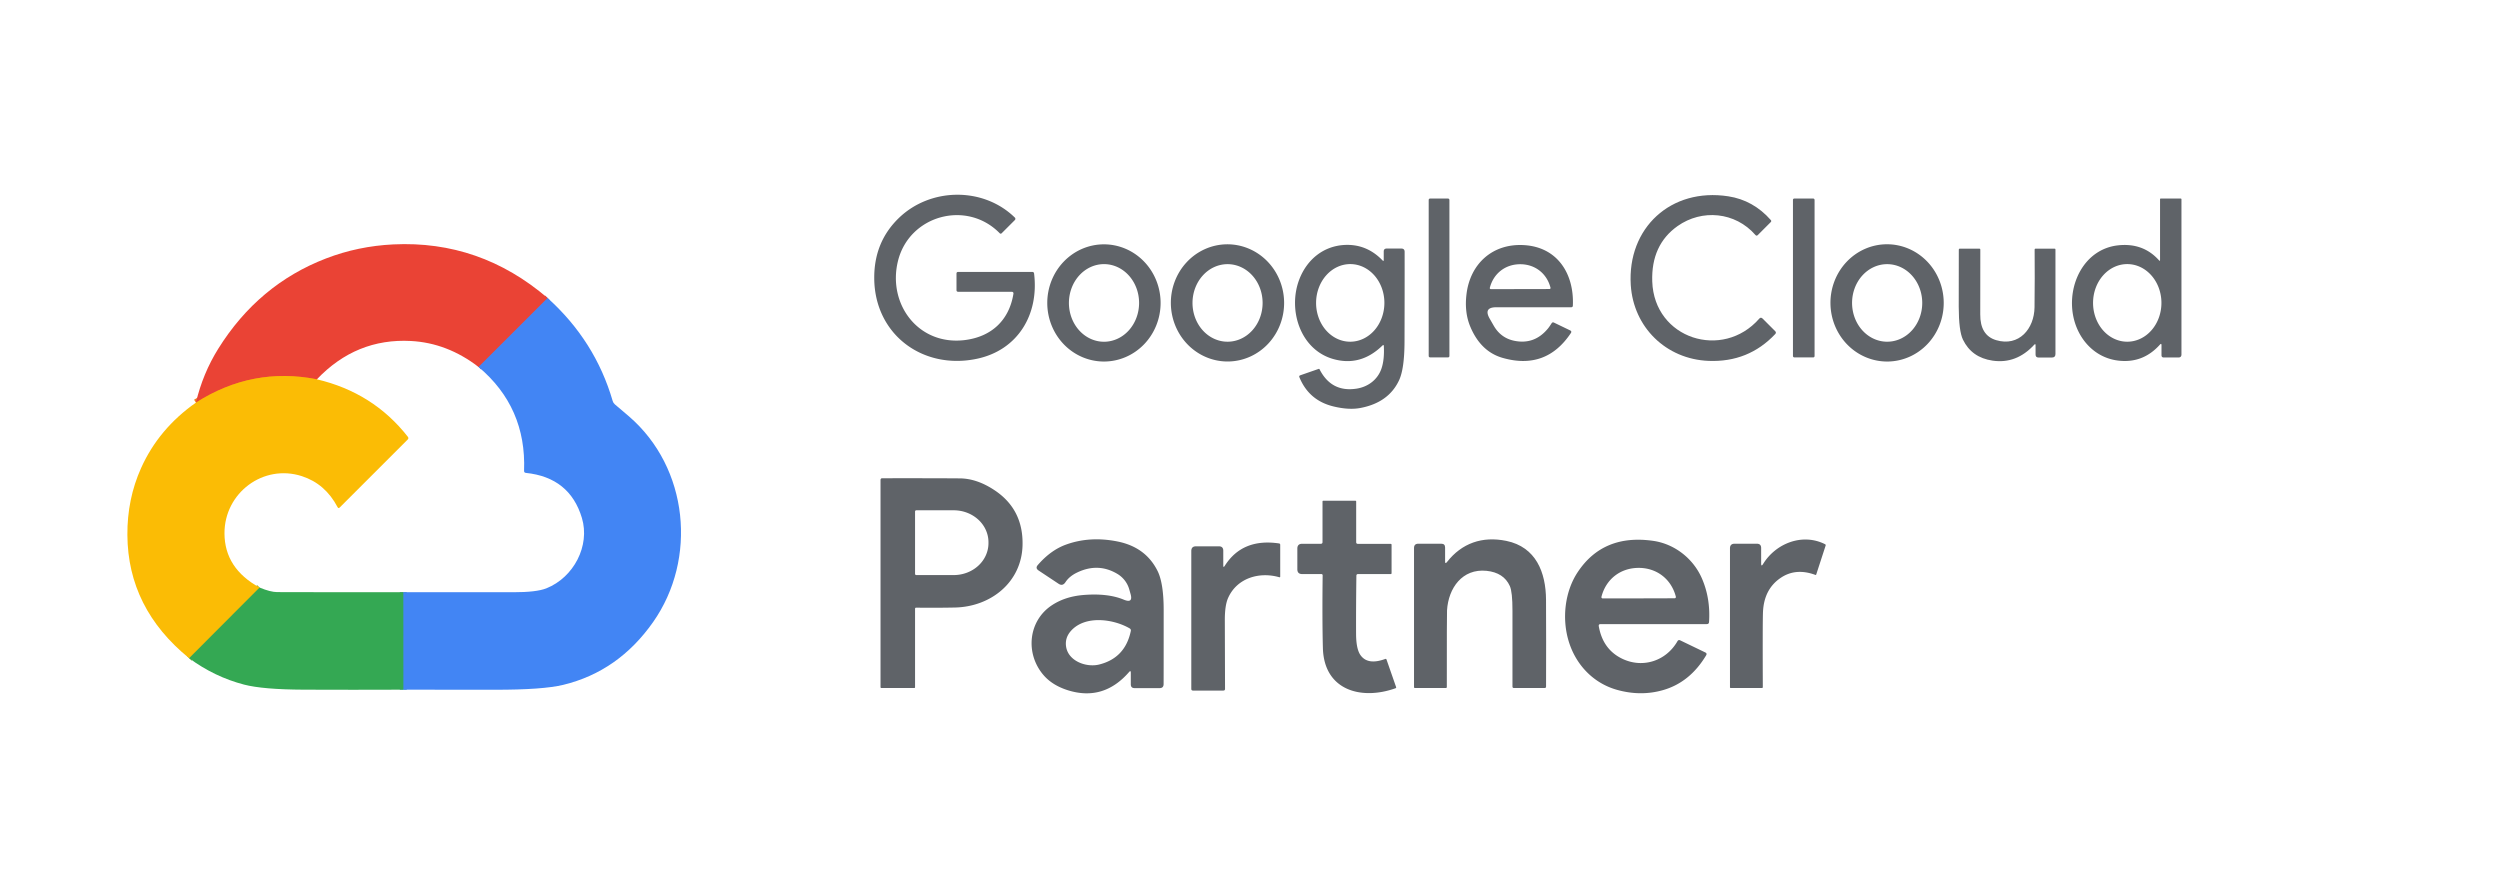 <?xml version="1.0" encoding="UTF-8" standalone="no"?>
<!DOCTYPE svg PUBLIC "-//W3C//DTD SVG 1.1//EN" "http://www.w3.org/Graphics/SVG/1.1/DTD/svg11.dtd">
<svg xmlns="http://www.w3.org/2000/svg" version="1.1" viewBox="0.00 0.00 724.00 256.00">
<g stroke-width="2.00" fill="none" stroke-linecap="butt">
<path stroke="#966495" vector-effect="non-scaling-stroke" d="
  M 158.59 86.31
  L 138.60 106.28"
/>
<path stroke="#f3801d" vector-effect="non-scaling-stroke" d="
  M 91.77 109.85
  Q 73.08 106.17 56.74 116.60"
/>
<path stroke="#98b22c" vector-effect="non-scaling-stroke" d="
  M 75.19 170.16
  L 54.78 190.62"
/>
<path stroke="#3b97a4" vector-effect="non-scaling-stroke" d="
  M 116.79 199.73
  L 116.78 171.50"
/>
</g>
<path fill="#5f6368" d="
  M 292.94 84.50
  L 277.50 84.50
  Q 277.00 84.50 277.00 84.00
  L 277.00 79.25
  Q 277.00 78.75 277.50 78.75
  L 298.95 78.75
  Q 299.41 78.75 299.47 79.21
  C 300.94 91.11 294.75 101.38 282.97 103.89
  C 267.33 107.22 253.34 96.95 253.18 80.69
  Q 253.08 70.14 260.28 63.16
  C 269.43 54.28 284.74 54.06 293.90 63.01
  A 0.50 0.50 0.0 0 1 293.91 63.72
  L 290.06 67.57
  A 0.37 0.37 0.0 0 1 289.53 67.56
  C 279.95 57.75 263.24 62.36 260.03 75.68
  C 257.02 88.14 266.02 100.16 279.44 98.48
  C 287.04 97.52 292.20 92.86 293.48 85.14
  Q 293.59 84.50 292.94 84.50
  Z"
/>
<path fill="#5f6368" d="
  M 478.49 81.52
  C 479.05 98.15 498.88 104.38 509.47 92.29
  Q 509.94 91.75 510.45 92.26
  L 514.10 95.91
  Q 514.50 96.31 514.11 96.74
  Q 506.34 104.98 494.79 104.51
  C 482.48 104.01 473.04 94.76 472.27 82.53
  C 471.24 66.03 483.87 54.29 500.51 56.85
  Q 507.74 57.96 512.83 63.73
  Q 513.09 64.03 512.81 64.32
  L 509.06 68.07
  Q 508.70 68.43 508.37 68.05
  C 502.52 61.34 492.87 60.50 485.84 65.46
  Q 478.14 70.90 478.49 81.52
  Z"
/>
<rect fill="#5f6368" x="413.75" y="57.50" width="6.00" height="46.00" rx="0.38"/>
<rect fill="#5f6368" x="519.24" y="57.49" width="6.26" height="46.02" rx="0.39"/>
<path fill="#5f6368" d="
  M 625.24 75.38
  Q 625.55 75.72 625.55 75.26
  L 625.55 57.72
  Q 625.55 57.50 625.77 57.50
  L 631.51 57.50
  Q 631.75 57.50 631.75 57.74
  L 631.75 102.64
  Q 631.75 103.53 630.87 103.53
  L 626.64 103.53
  Q 625.97 103.53 625.97 102.86
  L 625.97 100.00
  Q 625.97 99.30 625.50 99.82
  Q 620.50 105.38 613.21 104.40
  C 606.47 103.50 601.73 98.09 600.42 91.59
  C 598.58 82.49 603.58 72.08 613.48 71.04
  Q 620.68 70.29 625.24 75.38
  Z
  M 616.05 98.96
  A 11.24 9.90 90.0 0 0 625.95 87.72
  A 11.24 9.90 90.0 0 0 616.05 76.48
  A 11.24 9.90 90.0 0 0 606.15 87.72
  A 11.24 9.90 90.0 0 0 616.05 98.96
  Z"
/>
<path fill="#ea4335" d="
  M 158.59 86.31
  L 138.60 106.28
  Q 129.54 99.31 119.00 98.75
  Q 103.13 97.91 91.77 109.85
  Q 73.08 106.17 56.74 116.60
  Q 58.73 108.17 63.22 100.97
  Q 74.83 82.39 94.41 74.85
  Q 103.67 71.28 113.90 70.78
  Q 139.02 69.56 158.59 86.31
  Z"
/>
<path fill="#5f6368" d="
  M 319.7 104.7
  A 16.97 16.41 90.0 0 1 303.29 87.73
  A 16.97 16.41 90.0 0 1 319.7 70.76
  A 16.97 16.41 90.0 0 1 336.11 87.73
  A 16.97 16.41 90.0 0 1 319.7 104.7
  Z
  M 319.7 98.97
  A 11.24 10.16 90.1 0 0 329.88 87.748
  A 11.24 10.16 90.1 0 0 319.74 76.49
  A 11.24 10.16 90.1 0 0 309.56 87.712
  A 11.24 10.16 90.1 0 0 319.7 98.97
  Z"
/>
<path fill="#5f6368" d="
  M 355.806 104.687
  A 16.97 16.40 88.9 0 1 339.083 88.035
  A 16.97 16.40 88.9 0 1 355.154 70.753
  A 16.97 16.40 88.9 0 1 371.877 87.405
  A 16.97 16.40 88.9 0 1 355.806 104.687
  Z
  M 355.48 98.96
  A 11.23 10.15 90.1 0 0 365.65 87.748
  A 11.23 10.15 90.1 0 0 355.52 76.5
  A 11.23 10.15 90.1 0 0 345.35 87.712
  A 11.23 10.15 90.1 0 0 355.48 98.96
  Z"
/>
<path fill="#5f6368" d="
  M 400.34 100.08
  Q 394.01 106.24 386.06 103.96
  C 376.48 101.21 372.88 89.61 376.31 80.83
  C 378.50 75.21 383.19 71.27 389.37 70.94
  Q 395.76 70.61 400.38 75.41
  Q 400.73 75.77 400.73 75.27
  L 400.73 72.84
  Q 400.73 71.98 401.59 71.98
  L 405.83 71.98
  Q 406.78 71.98 406.78 72.93
  Q 406.80 83.38 406.75 99.00
  Q 406.72 106.84 405.16 110.15
  Q 402.11 116.63 393.91 118.16
  Q 390.57 118.78 386.12 117.69
  Q 379.07 115.97 376.31 109.26
  Q 376.13 108.83 376.57 108.68
  L 381.89 106.83
  A 0.21 0.20 67.6 0 1 382.14 106.94
  Q 385.57 113.71 392.93 112.54
  C 396.24 112.01 398.98 109.91 400.06 106.78
  Q 400.96 104.18 400.76 100.24
  Q 400.73 99.70 400.34 100.08
  Z
  M 390.991 98.96
  A 11.24 9.89 90.2 0 0 400.92 87.754
  A 11.24 9.89 90.2 0 0 391.069 76.48
  A 11.24 9.89 90.2 0 0 381.14 87.686
  A 11.24 9.89 90.2 0 0 390.991 98.96
  Z"
/>
<path fill="#5f6368" d="
  M 431.43 92.31
  L 432.60 94.35
  Q 434.67 97.93 438.63 98.71
  Q 444.36 99.84 448.22 95.22
  Q 448.63 94.74 449.34 93.63
  Q 449.60 93.22 450.04 93.43
  L 454.71 95.68
  Q 455.26 95.95 454.92 96.46
  Q 447.75 107.21 435.22 103.66
  Q 428.84 101.86 425.80 94.61
  Q 424.04 90.42 424.71 85.10
  C 425.79 76.42 432.20 70.49 441.26 70.98
  C 451.08 71.51 455.90 79.33 455.50 88.50
  Q 455.48 88.98 455.01 88.98
  L 433.36 88.98
  Q 429.51 88.98 431.43 92.31
  Z
  M 440.24 83.72
  Q 447.76 83.71 448.74 83.70
  A 0.30 0.30 0.0 0 0 449.03 83.33
  C 447.96 79.19 444.55 76.51 440.23 76.52
  C 435.91 76.53 432.51 79.22 431.45 83.36
  A 0.30 0.30 0.0 0 0 431.74 83.73
  Q 432.73 83.74 440.24 83.72
  Z"
/>
<path fill="#5f6368" d="
  M 546.707 104.699
  A 16.98 16.40 89.3 0 1 530.101 87.92
  A 16.98 16.40 89.3 0 1 546.293 70.741
  A 16.98 16.40 89.3 0 1 562.899 87.52
  A 16.98 16.40 89.3 0 1 546.707 104.699
  Z
  M 546.54 98.96
  A 11.23 10.16 89.9 0 0 556.68 87.712
  A 11.23 10.16 89.9 0 0 546.5 76.5
  A 11.23 10.16 89.9 0 0 536.36 87.748
  A 11.23 10.16 89.9 0 0 546.54 98.96
  Z"
/>
<path fill="#5f6368" d="
  M 589.11 99.84
  Q 583.95 105.45 577.04 104.44
  Q 570.99 103.55 568.47 98.36
  Q 567.27 95.88 567.25 88.86
  Q 567.22 78.36 567.27 72.28
  Q 567.27 72.01 567.54 72.01
  L 573.24 72.01
  Q 573.50 72.01 573.50 72.26
  Q 573.53 84.01 573.48 91.03
  Q 573.43 97.13 578.09 98.51
  C 584.69 100.47 589.13 95.22 589.20 88.97
  Q 589.30 80.42 589.23 72.30
  Q 589.23 72.01 589.53 72.01
  L 595.01 72.01
  Q 595.26 72.01 595.26 72.25
  L 595.26 102.53
  Q 595.26 103.54 594.25 103.54
  L 590.36 103.54
  Q 589.50 103.54 589.50 102.67
  L 589.50 99.99
  Q 589.50 99.42 589.11 99.84
  Z"
/>
<path fill="#4285f4" d="
  M 158.59 86.31
  Q 172.38 98.73 177.44 116.15
  Q 177.61 116.72 178.06 117.10
  Q 181.40 119.93 182.14 120.57
  C 199.46 135.51 201.96 161.89 189.14 180.15
  Q 179.09 194.46 163.13 198.33
  Q 157.22 199.77 143.25 199.75
  Q 129.85 199.74 116.79 199.73
  L 116.78 171.50
  Q 132.49 171.49 148.65 171.51
  Q 155.37 171.52 158.23 170.38
  C 166.15 167.22 170.94 158.06 168.52 150.00
  Q 164.99 138.27 152.30 136.95
  Q 151.75 136.90 151.77 136.34
  Q 152.48 117.96 138.60 106.28
  L 158.59 86.31
  Z"
/>
<path fill="#fbbc05" d="
  M 91.77 109.85
  Q 108.08 113.68 118.11 126.49
  Q 118.45 126.91 118.06 127.30
  L 98.39 146.96
  Q 98.01 147.35 97.76 146.87
  Q 94.20 140.10 87.44 137.90
  C 76.25 134.26 64.96 142.76 65.01 154.48
  Q 65.05 164.63 75.19 170.16
  L 54.78 190.62
  Q 37.03 176.20 36.89 154.95
  Q 36.82 144.52 40.87 135.52
  Q 46.00 124.13 56.74 116.60
  Q 73.08 106.17 91.77 109.85
  Z"
/>
<path fill="#5f6368" d="
  M 265.00 176.28
  L 265.00 199.01
  Q 265.00 199.25 264.75 199.25
  L 255.25 199.25
  A 0.25 0.24 0.0 0 1 255.00 199.01
  L 255.00 138.96
  A 0.46 0.45 -90.0 0 1 255.45 138.50
  Q 270.84 138.48 278.01 138.54
  Q 283.03 138.59 288.20 142.09
  Q 296.36 147.62 296.13 157.86
  C 295.89 168.64 286.92 175.72 276.54 175.94
  Q 271.24 176.05 265.30 175.98
  A 0.30 0.29 -89.1 0 0 265.00 176.28
  Z
  M 265.00 148.13
  L 265.00 166.19
  A 0.35 0.35 0.0 0 0 265.35 166.54
  L 276.20 166.54
  A 10.06 9.24 -0.0 0 0 286.26 157.30
  L 286.26 157.02
  A 10.06 9.24 0.0 0 0 276.20 147.78
  L 265.35 147.78
  A 0.35 0.35 0.0 0 0 265.00 148.13
  Z"
/>
<path fill="#5f6368" d="
  M 392.81 166.74
  Q 392.69 175.86 392.72 183.58
  Q 392.74 187.79 393.90 189.58
  Q 395.98 192.75 401.18 190.83
  A 0.27 0.27 0.0 0 1 401.53 190.99
  L 404.31 198.97
  Q 404.40 199.23 404.14 199.32
  C 394.16 202.88 383.44 199.89 383.11 187.69
  Q 382.89 179.55 383.04 166.59
  A 0.34 0.34 0.0 0 0 382.70 166.25
  L 377.11 166.25
  Q 375.71 166.25 375.71 164.85
  L 375.71 158.88
  Q 375.71 157.48 377.11 157.48
  L 382.50 157.48
  Q 383.00 157.48 383.00 156.99
  L 383.00 145.25
  Q 383.00 145.01 383.25 145.01
  L 392.50 145.01
  Q 392.75 145.01 392.75 145.25
  L 392.75 157.00
  Q 392.75 157.50 393.25 157.50
  L 402.75 157.50
  A 0.25 0.25 0.0 0 1 403.00 157.75
  L 403.00 166.01
  A 0.25 0.24 -0.0 0 1 402.75 166.25
  L 393.30 166.25
  Q 392.81 166.25 392.81 166.74
  Z"
/>
<path fill="#5f6368" d="
  M 325.44 173.66
  Q 328.23 174.82 327.40 171.98
  L 327.01 170.61
  A 7.66 7.61 7.4 0 0 323.59 166.20
  Q 318.05 162.90 312.00 165.77
  Q 309.70 166.86 308.57 168.58
  Q 307.75 169.84 306.58 169.07
  L 300.78 165.22
  Q 299.76 164.54 300.54 163.64
  Q 304.28 159.32 308.71 157.72
  Q 315.59 155.22 323.57 156.80
  Q 331.81 158.43 335.25 165.39
  Q 336.99 168.93 337.00 176.58
  Q 337.00 196.11 336.98 198.13
  Q 336.97 199.28 335.82 199.28
  L 328.58 199.28
  Q 327.48 199.28 327.48 198.18
  L 327.48 194.81
  Q 327.48 194.04 326.98 194.62
  Q 319.63 203.06 309.43 199.95
  Q 304.79 198.53 302.18 195.48
  C 296.82 189.21 297.79 179.71 304.72 175.22
  Q 308.55 172.73 313.78 172.31
  Q 320.82 171.74 325.44 173.66
  Z
  M 327.48 182.75
  Q 327.59 182.24 327.13 181.97
  C 322.46 179.26 314.28 178.09 310.16 182.69
  Q 308.31 184.76 308.76 187.38
  C 309.47 191.52 314.65 193.34 318.26 192.46
  Q 325.84 190.60 327.48 182.75
  Z"
/>
<path fill="#5f6368" d="
  M 419.05 162.76
  C 423.33 157.30 429.26 155.21 436.23 156.64
  C 444.81 158.40 447.69 165.74 447.73 173.71
  Q 447.79 185.51 447.74 198.82
  Q 447.74 199.25 447.31 199.25
  L 438.44 199.25
  Q 438.01 199.25 438.01 198.82
  Q 437.98 188.00 438.01 176.86
  Q 438.02 171.45 437.25 169.72
  Q 435.49 165.82 430.49 165.31
  C 423.47 164.61 419.46 170.31 419.06 176.75
  Q 418.99 177.97 419.00 198.98
  Q 419.00 199.25 418.73 199.25
  L 409.74 199.25
  Q 409.50 199.25 409.50 199.00
  L 409.50 158.71
  Q 409.50 157.46 410.74 157.46
  L 417.40 157.46
  Q 418.50 157.46 418.50 158.56
  L 418.50 162.57
  Q 418.50 163.46 419.05 162.76
  Z"
/>
<path fill="#5f6368" d="
  M 463.01 181.38
  Q 464.20 188.14 469.90 190.82
  C 475.79 193.59 482.50 191.43 485.79 185.70
  Q 486.08 185.20 486.60 185.45
  L 493.84 188.94
  Q 494.43 189.22 494.10 189.78
  Q 489.41 197.61 481.63 199.85
  Q 475.15 201.71 468.26 199.77
  C 461.34 197.82 456.26 192.40 454.24 185.53
  C 452.31 179.01 453.19 171.26 456.93 165.65
  Q 464.31 154.57 478.75 156.63
  C 484.94 157.51 490.36 161.74 492.86 167.48
  Q 495.39 173.29 494.94 180.13
  Q 494.90 180.74 494.28 180.74
  L 463.54 180.74
  Q 462.90 180.74 463.01 181.38
  Z
  M 474.55 173.29
  Q 483.77 173.27 484.98 173.26
  A 0.37 0.36 82.8 0 0 485.33 172.81
  C 484.02 167.73 479.84 164.45 474.54 164.46
  C 469.24 164.47 465.07 167.76 463.78 172.84
  A 0.37 0.36 -83.0 0 0 464.13 173.30
  Q 465.34 173.30 474.55 173.29
  Z"
/>
<path fill="#5f6368" d="
  M 510.03 163.16
  Q 510.03 164.25 510.60 163.32
  C 514.27 157.35 522.00 154.29 528.55 157.61
  A 0.31 0.31 0.0 0 1 528.71 157.98
  L 525.98 166.37
  Q 525.91 166.57 525.72 166.49
  Q 520.12 164.42 515.79 167.28
  Q 510.85 170.55 510.56 177.26
  Q 510.44 180.21 510.51 198.96
  Q 510.51 199.25 510.22 199.25
  L 501.25 199.25
  Q 501.00 199.25 501.00 199.00
  L 501.00 158.81
  Q 501.00 157.46 502.35 157.46
  L 508.77 157.46
  Q 510.03 157.46 510.03 158.71
  L 510.03 163.16
  Z"
/>
<path fill="#5f6368" d="
  M 354.70 163.85
  Q 359.80 155.81 370.43 157.38
  A 0.38 0.37 4.5 0 1 370.75 157.75
  L 370.75 167.01
  A 0.18 0.18 0.0 0 1 370.52 167.18
  C 364.71 165.49 358.26 167.39 355.68 173.12
  Q 354.70 175.28 354.71 179.56
  Q 354.72 183.12 354.77 199.49
  Q 354.77 199.99 354.27 199.99
  L 345.50 199.99
  Q 345.00 199.99 345.00 199.49
  L 345.00 159.58
  Q 345.00 158.21 346.37 158.21
  L 352.98 158.21
  Q 354.26 158.21 354.26 159.49
  L 354.26 163.72
  Q 354.26 164.56 354.70 163.85
  Z"
/>
<path fill="#34a853" d="
  M 116.78 171.50
  L 116.79 199.73
  Q 102.22 199.79 88.01 199.73
  Q 76.14 199.68 70.71 198.27
  Q 62.12 196.03 54.78 190.62
  L 75.19 170.16
  Q 78.31 171.46 80.25 171.47
  Q 98.22 171.53 116.78 171.50
  Z"
/>
</svg>
